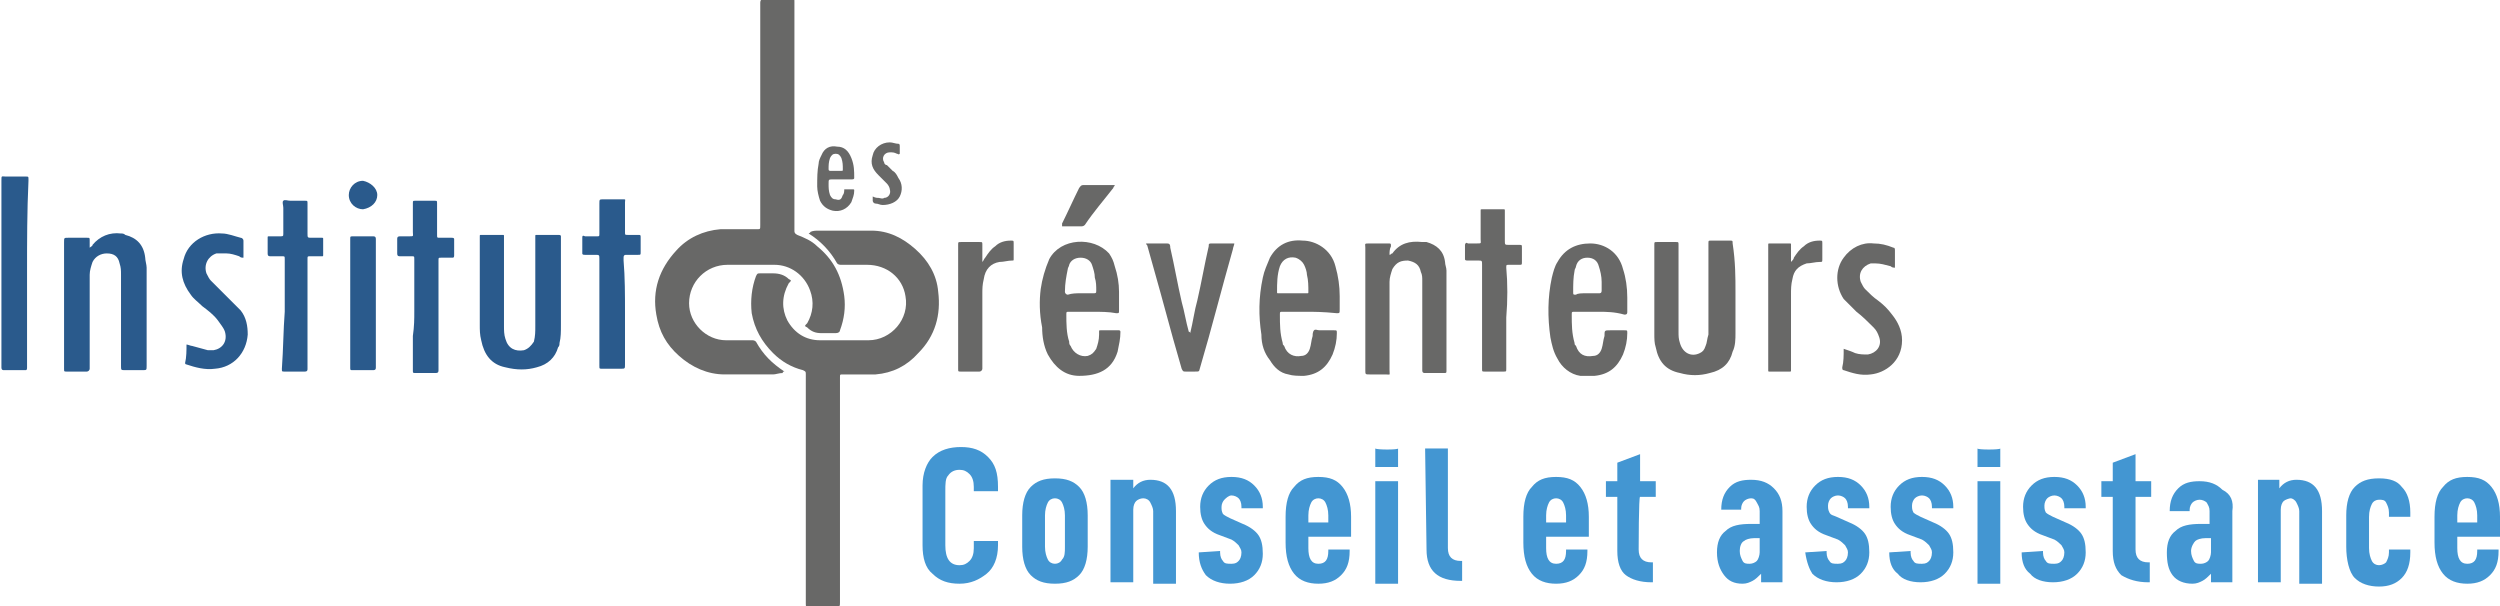 <?xml version="1.0" encoding="utf-8"?>
<svg xmlns="http://www.w3.org/2000/svg" xmlns:xlink="http://www.w3.org/1999/xlink" version="1.1" id="Calque_2_1_" x="0px" y="0px" viewBox="0 0 175.6 42.6" style="enable-background:new 0 0 175.6 42.6;" xml:space="preserve">
<style type="text/css">
	.st0{fill:#2A5A8C;}
	.st1{fill:#686867;}
	.st2{fill:#4396D2;}
</style>
<g id="Calque_1-2">
	<g>
		<g>
			<path class="st0" d="M6.3,17.4c0.1-0.1,0.2-0.1,0.2-0.2c0.5-0.6,1.2-0.9,2-0.8c0.1,0,0.2,0,0.3,0.1c0.8,0.2,1.3,0.7,1.4,1.6     c0,0.2,0.1,0.5,0.1,0.7c0,2.3,0,4.6,0,6.9c0,0.3,0,0.3-0.3,0.3c-0.4,0-0.8,0-1.2,0c-0.3,0-0.3,0-0.3-0.3c0-0.6,0-1.2,0-1.8     c0-1.5,0-3.1,0-4.6c0-0.3,0-0.5-0.1-0.8C8.3,18,8,17.8,7.5,17.8c-0.4,0-0.8,0.2-1,0.6c-0.1,0.3-0.2,0.6-0.2,0.9     c0,0.7,0,1.4,0,2.1c0,1.5,0,2.9,0,4.3c0,0.1,0,0.1,0,0.2c0,0.1-0.1,0.2-0.2,0.2c-0.5,0-0.9,0-1.4,0c-0.2,0-0.2,0-0.2-0.2     c0-0.6,0-1.3,0-1.9c0-2.3,0-4.7,0-7c0-0.3,0-0.3,0.3-0.3c0.4,0,0.8,0,1.3,0c0.2,0,0.2,0,0.2,0.2C6.3,17,6.3,17.2,6.3,17.4     L6.3,17.4z"></path>
			<path class="st0" d="M33.7,20c0-1.1,0-2.1,0-3.2c0-0.1,0-0.1,0-0.2c0-0.1,0-0.1,0.1-0.1c0.5,0,1,0,1.5,0c0.1,0,0.1,0,0.1,0.1     c0,0.1,0,0.1,0,0.2c0,2,0,4.1,0,6.1c0,0.3,0,0.6,0.1,0.9c0.2,0.7,0.7,0.9,1.3,0.8c0.3-0.1,0.5-0.3,0.7-0.6     c0.1-0.4,0.1-0.7,0.1-1.1c0-0.7,0-1.4,0-2c0-1.4,0-2.7,0-4.1c0-0.1,0-0.1,0-0.2c0-0.1,0-0.1,0.1-0.1c0.5,0,1,0,1.5,0     c0.1,0,0.2,0,0.2,0.1c0,0,0,0.1,0,0.1c0,2,0,4.1,0,6.1c0,0.5,0,0.9-0.1,1.3c0,0.1,0,0.2-0.1,0.3c-0.2,0.7-0.7,1.2-1.5,1.4     c-0.7,0.2-1.4,0.2-2.2,0c-1-0.2-1.5-0.9-1.7-1.9c-0.1-0.4-0.1-0.7-0.1-1.1C33.7,22.1,33.7,21,33.7,20L33.7,20z"></path>
			<path class="st0" d="M1.9,19.1c0,2.2,0,4.3,0,6.5c0,0.1,0,0.1,0,0.2c0,0.1,0,0.2-0.1,0.2c-0.5,0-1,0-1.5,0c-0.1,0-0.2,0-0.2-0.2     c0,0,0-0.1,0-0.1c0-4.3,0-8.7,0-13c0-0.4,0-0.3,0.3-0.3c0.5,0,0.9,0,1.4,0c0.2,0,0.2,0,0.2,0.2c0,0.1,0,0.1,0,0.1     C1.9,14.8,1.9,17,1.9,19.1L1.9,19.1z"></path>
			<path class="st0" d="M20,21.9c0-1.2,0-2.4,0-3.6c0,0,0-0.1,0-0.1c0-0.2,0-0.2-0.2-0.2c-0.3,0-0.5,0-0.8,0c-0.1,0-0.2,0-0.2-0.2     c0-0.4,0-0.7,0-1.1c0-0.1,0-0.1,0.1-0.1c0.2,0,0.5,0,0.7,0c0.3,0,0.3,0,0.3-0.2c0-0.6,0-1.2,0-1.8c0-0.2-0.1-0.4,0-0.5     c0.1-0.1,0.3,0,0.5,0c0.4,0,0.7,0,1,0c0.2,0,0.2,0,0.2,0.2c0,0.7,0,1.4,0,2.1c0,0.3,0,0.3,0.3,0.3c0.2,0,0.5,0,0.7,0     c0.1,0,0.1,0,0.1,0.1c0,0.4,0,0.7,0,1.1c0,0.1,0,0.1-0.1,0.1c-0.3,0-0.5,0-0.8,0c-0.2,0-0.2,0-0.2,0.2c0,0.1,0,0.2,0,0.4     c0,2.4,0,4.8,0,7.1c0,0.1,0,0.1,0,0.2c0,0.1,0,0.2-0.2,0.2c-0.5,0-0.9,0-1.4,0c-0.2,0-0.2,0-0.2-0.2C19.9,24.5,19.9,23.2,20,21.9     L20,21.9z"></path>
			<path class="st0" d="M29.1,21.9c0-1.2,0-2.4,0-3.6c0,0,0-0.1,0-0.1c0-0.2,0-0.2-0.2-0.2c-0.3,0-0.5,0-0.8,0c-0.1,0-0.2,0-0.2-0.2     c0-0.4,0-0.7,0-1c0-0.1,0-0.2,0.2-0.2c0.2,0,0.4,0,0.6,0c0.4,0,0.3,0,0.3-0.3c0-0.6,0-1.3,0-1.9c0,0,0-0.1,0-0.1     c0-0.2,0-0.2,0.2-0.2c0.2,0,0.4,0,0.6,0c0.2,0,0.5,0,0.7,0c0.2,0,0.2,0,0.2,0.2c0,0.7,0,1.3,0,2c0,0.1,0,0.1,0,0.2     c0,0.2,0,0.2,0.2,0.2c0.3,0,0.5,0,0.8,0c0.1,0,0.2,0,0.2,0.1c0,0.4,0,0.7,0,1.1c0,0.1,0,0.2-0.1,0.2c-0.3,0-0.5,0-0.8,0     c-0.2,0-0.2,0-0.2,0.2c0,0.3,0,0.5,0,0.8c0,2.2,0,4.5,0,6.7c0,0.1,0,0.1,0,0.2c0,0.1,0,0.2-0.2,0.2c-0.5,0-0.9,0-1.4,0     c-0.2,0-0.2,0-0.2-0.2c0-0.8,0-1.6,0-2.4C29.1,22.9,29.1,22.4,29.1,21.9L29.1,21.9z"></path>
			<path class="st0" d="M43.9,21.9c0,1.3,0,2.5,0,3.7c0,0.3,0,0.3-0.3,0.3c-0.4,0-0.8,0-1.3,0c-0.2,0-0.2,0-0.2-0.2c0-0.5,0-1,0-1.4     c0-2,0-4.1,0-6.1c0-0.3,0-0.3-0.3-0.3c-0.2,0-0.5,0-0.7,0c-0.1,0-0.2,0-0.2-0.1c0-0.4,0-0.7,0-1.1c0-0.1,0-0.2,0.2-0.1     c0.3,0,0.5,0,0.8,0c0.2,0,0.2,0,0.2-0.2c0-0.7,0-1.4,0-2.1c0-0.3,0-0.3,0.3-0.3c0.4,0,0.8,0,1.3,0c0.3,0,0.2,0,0.2,0.2     c0,0.7,0,1.3,0,2c0,0,0,0.1,0,0.1c0,0.2,0,0.2,0.2,0.2c0.2,0,0.5,0,0.7,0c0.2,0,0.2,0,0.2,0.2c0,0.3,0,0.6,0,1     c0,0.2,0,0.2-0.2,0.2c-0.3,0-0.5,0-0.8,0c-0.1,0-0.2,0-0.2,0.2c0,0.1,0,0.1,0,0.2C43.9,19.5,43.9,20.7,43.9,21.9L43.9,21.9z"></path>
			<path class="st0" d="M13.1,24.2c0.1,0,0.3,0.1,0.4,0.1c0.4,0.1,0.7,0.2,1.1,0.3c0.1,0,0.3,0,0.4,0c0.6-0.1,1-0.6,0.8-1.3     c-0.1-0.3-0.3-0.5-0.5-0.8c-0.3-0.4-0.7-0.7-1.1-1c-0.3-0.3-0.6-0.5-0.8-0.8c-0.6-0.8-0.8-1.6-0.5-2.5c0.3-1.2,1.5-1.9,2.7-1.8     c0.4,0,0.9,0.2,1.3,0.3c0.1,0,0.2,0.1,0.2,0.2c0,0.4,0,0.8,0,1.2c-0.1,0-0.2,0-0.3-0.1c-0.3-0.1-0.6-0.2-0.9-0.2     c-0.2,0-0.5,0-0.7,0c-0.6,0.2-0.9,0.8-0.7,1.4c0.1,0.2,0.2,0.4,0.3,0.5c0.3,0.3,0.6,0.6,0.9,0.9c0.4,0.4,0.8,0.8,1.2,1.2     c0.4,0.5,0.5,1.1,0.5,1.7c-0.1,1.3-1,2.3-2.3,2.4c-0.7,0.1-1.4-0.1-2-0.3c-0.1,0-0.1-0.1-0.1-0.1C13.1,25.1,13.1,24.6,13.1,24.2     L13.1,24.2z"></path>
			<path class="st0" d="M24.6,21.3c0-1.5,0-2.9,0-4.4c0,0,0-0.1,0-0.1c0-0.2,0-0.2,0.2-0.2c0.4,0,0.8,0,1.1,0c0.1,0,0.2,0,0.3,0     c0.1,0,0.2,0,0.2,0.2c0,0,0,0.1,0,0.1c0,2.9,0,5.8,0,8.8c0,0,0,0.1,0,0.1c0,0.1,0,0.2-0.2,0.2c-0.5,0-0.9,0-1.4,0     c-0.2,0-0.2,0-0.2-0.2C24.6,24.2,24.6,22.7,24.6,21.3L24.6,21.3z"></path>
			<path class="st0" d="M26.5,13.7c0,0.5-0.4,0.9-1,1c-0.5,0-1-0.4-1-1c0-0.5,0.4-1,1-1C26,12.8,26.5,13.2,26.5,13.7L26.5,13.7z"></path>
		</g>
		<g>
			<path class="st1" d="M56.9,16.3c0.2-0.1,0.4-0.1,0.6-0.1c1.2,0,2.4,0,3.7,0c1.2,0,2.2,0.5,3.1,1.3c0.9,0.8,1.5,1.8,1.6,3     c0.2,1.6-0.2,3.1-1.4,4.3c-0.8,0.9-1.8,1.4-3,1.5c-0.2,0-0.3,0-0.5,0c-0.6,0-1.2,0-1.8,0c-0.2,0-0.2,0-0.2,0.2c0,0.1,0,0.1,0,0.2     c0,5.2,0,10.4,0,15.6c0,0.3,0,0.3-0.3,0.3c-0.6,0-1.3,0-1.9,0c-0.2,0-0.2,0-0.2-0.2c0-0.1,0-0.1,0-0.2V26.5c0-0.1,0-0.1,0-0.2     c0-0.2,0-0.2-0.2-0.3c-0.8-0.2-1.5-0.6-2.1-1.2c-0.8-0.8-1.3-1.7-1.5-2.8c-0.1-0.9,0-1.8,0.3-2.6c0.1-0.2,0.1-0.2,0.3-0.2     c0.3,0,0.6,0,0.9,0c0.4,0,0.8,0.1,1.1,0.4c0.2,0.1,0.2,0.1,0,0.3c-0.5,0.9-0.5,1.8-0.1,2.6c0.5,0.9,1.3,1.4,2.3,1.4     c1.1,0,2.3,0,3.4,0c1.6,0,2.9-1.5,2.6-3.1c-0.2-1.3-1.3-2.2-2.7-2.2c-0.6,0-1.2,0-1.8,0c-0.1,0-0.2,0-0.3-0.1     c-0.5-0.9-1.2-1.6-2-2.1C57,16.3,56.9,16.3,56.9,16.3L56.9,16.3z"></path>
			<path class="st1" d="M55,26.2c-0.3,0-0.5,0.1-0.7,0.1c-1.1,0-2.3,0-3.4,0c-1.2,0-2.3-0.5-3.2-1.3c-0.9-0.8-1.4-1.7-1.6-2.9     c-0.3-1.7,0.2-3.2,1.4-4.5c0.8-0.9,1.9-1.4,3.1-1.5c0.2,0,0.3,0,0.5,0c0.7,0,1.4,0,2.1,0c0.2,0,0.2,0,0.2-0.3c0-2.7,0-5.4,0-8.1     c0-2.5,0-5,0-7.5c0-0.2,0.1-0.3,0.3-0.3c0.6,0,1.3,0,1.9,0c0.2,0,0.2,0,0.2,0.2c0,0.1,0,0.1,0,0.2c0,5.2,0,10.4,0,15.7     c0,0.1,0,0.1,0,0.2c0,0.1,0,0.2,0.2,0.3c0.5,0.2,1,0.4,1.4,0.8c1.1,0.9,1.7,2,1.9,3.5c0.1,0.8,0,1.6-0.3,2.4     c0,0.1-0.1,0.2-0.3,0.2c-0.3,0-0.7,0-1,0c-0.4,0-0.7-0.1-1-0.4c-0.2-0.1-0.2-0.1,0-0.3c0.4-0.7,0.5-1.5,0.2-2.3     c-0.4-1.1-1.4-1.8-2.5-1.8c-1.1,0-2.2,0-3.3,0c-1.5,0-2.7,1.2-2.7,2.7c0,1.4,1.2,2.6,2.6,2.6c0.6,0,1.2,0,1.8,0     c0.1,0,0.2,0,0.3,0.1c0.5,0.9,1.1,1.5,2,2.1C54.9,26.1,55,26.2,55,26.2L55,26.2z"></path>
			<path class="st1" d="M97.6,17.9c0.1,0,0.1-0.1,0.2-0.1c0.5-0.7,1.2-0.9,2.1-0.8c0.1,0,0.2,0,0.3,0c0.7,0.2,1.2,0.6,1.3,1.4     c0,0.2,0.1,0.4,0.1,0.6c0,2.3,0,4.7,0,7c0,0.2,0,0.2-0.2,0.2c-0.4,0-0.9,0-1.3,0c-0.1,0-0.2,0-0.2-0.2c0-0.1,0-0.1,0-0.2     c0-2,0-4.1,0-6.1c0-0.2,0-0.4-0.1-0.6c-0.1-0.5-0.4-0.7-0.9-0.8c-0.5,0-0.8,0.1-1.1,0.6c-0.1,0.3-0.2,0.6-0.2,0.9     c0,2.1,0,4.1,0,6.2c0,0.4,0.1,0.3-0.3,0.3c-0.4,0-0.7,0-1.1,0c-0.3,0-0.3,0-0.3-0.3c0-0.7,0-1.3,0-2c0-2.2,0-4.4,0-6.6     c0-0.3-0.1-0.3,0.3-0.3c0.4,0,0.8,0,1.3,0c0.2,0,0.2,0,0.2,0.2C97.6,17.5,97.6,17.7,97.6,17.9L97.6,17.9z"></path>
			<path class="st1" d="M91.8,21.9c-0.6,0-1.2,0-1.7,0c-0.2,0-0.2,0-0.2,0.2c0,0.7,0,1.3,0.2,2c0,0.1,0,0.1,0.1,0.2     c0.2,0.6,0.7,0.8,1.2,0.7c0.3,0,0.5-0.2,0.6-0.5c0.1-0.3,0.1-0.6,0.2-0.9c0-0.1,0-0.3,0.1-0.4c0.1-0.1,0.2,0,0.4,0     c0.3,0,0.7,0,1,0c0.2,0,0.2,0,0.2,0.2c0,0.5-0.1,1-0.3,1.5c-0.4,0.9-1,1.4-2,1.5c-0.4,0-0.8,0-1.1-0.1c-0.6-0.1-1-0.5-1.3-1     c-0.4-0.5-0.6-1.1-0.6-1.8c-0.2-1.3-0.2-2.6,0.1-4c0.1-0.5,0.3-0.9,0.5-1.4c0.5-0.9,1.3-1.3,2.3-1.2c0.9,0,2,0.6,2.3,1.8     c0.2,0.7,0.3,1.4,0.3,2.1c0,0.3,0,0.6,0,0.9c0,0.3,0,0.3-0.2,0.3C92.9,21.9,92.3,21.9,91.8,21.9L91.8,21.9z M90.9,20.6     c0.3,0,0.6,0,0.9,0c0.1,0,0.1,0,0.1-0.1c0-0.4,0-0.8-0.1-1.2c0-0.2-0.1-0.5-0.2-0.7c-0.1-0.2-0.3-0.4-0.6-0.5     c-0.5-0.1-0.9,0.1-1.1,0.6c-0.2,0.6-0.2,1.2-0.2,1.8c0,0.1,0,0.1,0.1,0.1C90.3,20.6,90.6,20.6,90.9,20.6z"></path>
			<path class="st1" d="M112.3,21.9c-0.6,0-1.1,0-1.7,0c-0.2,0-0.2,0-0.2,0.2c0,0.7,0,1.3,0.2,2c0,0.1,0,0.1,0.1,0.2     c0.2,0.6,0.6,0.8,1.2,0.7c0.3,0,0.5-0.2,0.6-0.5c0.1-0.3,0.1-0.6,0.2-0.9c0-0.4,0-0.4,0.4-0.4c0.3,0,0.7,0,1,0     c0.2,0,0.2,0,0.2,0.2c0,0.5-0.1,1-0.3,1.5c-0.4,0.9-1,1.4-2,1.5c-0.3,0-0.7,0-1,0c-0.7-0.1-1.3-0.6-1.6-1.2     c-0.3-0.5-0.4-1-0.5-1.5c-0.2-1.4-0.2-2.8,0.1-4.2c0.1-0.4,0.2-0.8,0.4-1.1c0.5-0.9,1.3-1.3,2.3-1.3c1,0,2,0.6,2.3,1.8     c0.2,0.6,0.3,1.3,0.3,2c0,0.4,0,0.7,0,1c0,0.1,0,0.2-0.2,0.2C113.4,21.9,112.8,21.9,112.3,21.9L112.3,21.9z M111.4,20.6     c0.3,0,0.6,0,0.9,0c0.1,0,0.2,0,0.2-0.2c0-0.2,0-0.4,0-0.6c0-0.4-0.1-0.8-0.2-1.1c-0.1-0.4-0.4-0.6-0.8-0.6     c-0.4,0-0.7,0.2-0.8,0.6c0,0.1-0.1,0.2-0.1,0.3c-0.1,0.5-0.1,1-0.1,1.5c0,0.2,0,0.2,0.2,0.2C110.8,20.6,111.1,20.6,111.4,20.6     L111.4,20.6z"></path>
			<path class="st1" d="M76.8,21.9c-0.6,0-1.1,0-1.7,0c-0.2,0-0.2,0-0.2,0.2c0,0.6,0,1.3,0.2,1.9c0,0.1,0,0.2,0.1,0.3     c0.2,0.5,0.7,0.8,1.2,0.7c0.3-0.1,0.4-0.2,0.6-0.5c0.1-0.3,0.2-0.6,0.2-1c0-0.1,0-0.1,0-0.2c0-0.1,0-0.1,0.1-0.1     c0.4,0,0.9,0,1.3,0c0.1,0,0.1,0.1,0.1,0.1c0,0.5-0.1,0.9-0.2,1.4c-0.4,1.3-1.4,1.7-2.7,1.7c-1,0-1.7-0.6-2.2-1.5     c-0.3-0.6-0.4-1.3-0.4-1.9C73,22,73,21.1,73.1,20.3c0.1-0.7,0.3-1.4,0.6-2.1c0.8-1.5,3.1-1.6,4.2-0.4c0.2,0.3,0.3,0.5,0.4,0.9     c0.2,0.6,0.3,1.2,0.3,1.8c0,0.4,0,0.9,0,1.3c0,0.2,0,0.2-0.2,0.2C77.9,21.9,77.3,21.9,76.8,21.9L76.8,21.9z M75.9,20.6     c0.3,0,0.6,0,0.8,0c0.3,0,0.3,0,0.3-0.2c0-0.3,0-0.6-0.1-0.9c0-0.3-0.1-0.6-0.2-0.9c-0.1-0.3-0.4-0.5-0.8-0.5     c-0.4,0-0.7,0.2-0.8,0.5c0,0.1-0.1,0.2-0.1,0.3c-0.1,0.5-0.2,1-0.2,1.6c0,0.1,0.1,0.2,0.2,0.2C75.3,20.6,75.6,20.6,75.9,20.6     L75.9,20.6z"></path>
			<path class="st1" d="M121.9,20.5c0,1,0,1.9,0,2.9c0,0.4,0,0.9-0.2,1.3c-0.2,0.8-0.7,1.3-1.6,1.5c-0.7,0.2-1.4,0.2-2.1,0     c-1-0.2-1.5-0.8-1.7-1.8c-0.1-0.3-0.1-0.6-0.1-1c0-2.1,0-4.1,0-6.2c0-0.2,0-0.2,0.2-0.2c0.4,0,0.9,0,1.3,0c0.2,0,0.2,0,0.2,0.2     c0,0.8,0,1.6,0,2.3c0,1.3,0,2.5,0,3.8c0,0.3,0,0.5,0.1,0.8c0.2,0.7,0.8,1,1.4,0.7c0.2-0.1,0.3-0.2,0.4-0.5     c0.1-0.2,0.1-0.5,0.2-0.8c0-0.2,0-0.5,0-0.7c0-1.9,0-3.7,0-5.6c0,0,0-0.1,0-0.1c0-0.2,0-0.2,0.2-0.2c0.4,0,0.9,0,1.3,0     c0.2,0,0.2,0,0.2,0.2C121.9,18.4,121.9,19.5,121.9,20.5L121.9,20.5L121.9,20.5z"></path>
			<path class="st1" d="M83.6,23.4c0.2-0.8,0.3-1.6,0.5-2.3c0.3-1.3,0.5-2.5,0.8-3.8c0-0.2,0-0.2,0.3-0.2c0.4,0,0.8,0,1.3,0     c0.1,0,0.1,0,0.2,0c0,0.1-0.1,0.3-0.1,0.4c-0.8,2.8-1.5,5.6-2.3,8.3c-0.1,0.3,0,0.3-0.4,0.3c-0.2,0-0.4,0-0.6,0     c-0.2,0-0.2,0-0.3-0.2c-0.2-0.7-0.4-1.4-0.6-2.1c-0.6-2.2-1.2-4.4-1.8-6.5c0-0.1-0.1-0.1-0.1-0.2c0.1,0,0.2,0,0.2,0     c0.4,0,0.8,0,1.2,0c0.2,0,0.3,0,0.3,0.3c0.3,1.3,0.5,2.5,0.8,3.8c0.2,0.7,0.3,1.4,0.5,2.1C83.6,23.3,83.6,23.4,83.6,23.4     L83.6,23.4z"></path>
			<path class="st1" d="M105.8,22.3v3.5c0,0,0,0.1,0,0.1c0,0.2,0,0.2-0.2,0.2c-0.4,0-0.9,0-1.3,0c-0.2,0-0.2,0-0.2-0.2     c0-0.8,0-1.6,0-2.4c0-1.6,0-3.3,0-4.9c0-0.3,0-0.3-0.3-0.3c-0.2,0-0.4,0-0.7,0c-0.1,0-0.2,0-0.2-0.1c0-0.3,0-0.7,0-1     c0-0.1,0.1-0.2,0.2-0.1c0.2,0,0.4,0,0.6,0c0.4,0,0.3,0,0.3-0.3c0-0.6,0-1.2,0-1.8c0-0.1,0-0.1,0-0.2c0-0.1,0-0.1,0.1-0.1     c0.5,0,1,0,1.5,0c0.1,0,0.1,0,0.1,0.1c0,0.2,0,0.3,0,0.5c0,0.5,0,1.1,0,1.6c0,0.3,0,0.3,0.3,0.3c0.2,0,0.4,0,0.7,0     c0.2,0,0.2,0,0.2,0.2c0,0.3,0,0.6,0,1c0,0.2,0,0.2-0.2,0.2c-0.2,0-0.5,0-0.7,0c-0.2,0-0.2,0-0.2,0.2     C105.9,19.9,105.9,21.1,105.8,22.3z"></path>
			<path class="st1" d="M129.5,24.5c0.3,0.1,0.6,0.2,0.8,0.3c0.3,0.1,0.6,0.1,0.9,0.1c0.6-0.1,1-0.6,0.8-1.2     c-0.1-0.3-0.2-0.5-0.4-0.7c-0.4-0.4-0.8-0.8-1.2-1.1c-0.3-0.3-0.6-0.6-0.9-0.9c-0.6-0.9-0.6-2.1,0-2.9c0.5-0.7,1.3-1.1,2.1-1     c0.5,0,0.9,0.1,1.4,0.3c0.1,0,0.1,0.1,0.1,0.2c0,0.4,0,0.8,0,1.2c-0.1,0-0.2,0-0.3-0.1c-0.4-0.1-0.7-0.2-1.1-0.2     c-0.1,0-0.2,0-0.3,0c-0.6,0.2-0.9,0.7-0.7,1.3c0.1,0.2,0.2,0.4,0.3,0.5c0.3,0.3,0.6,0.6,0.9,0.8c0.4,0.3,0.7,0.6,1,1     c0.4,0.5,0.7,1.1,0.7,1.8c0,1.5-1.2,2.3-2.2,2.4c-0.7,0.1-1.3-0.1-1.9-0.3c-0.1,0-0.1-0.1-0.1-0.2     C129.5,25.4,129.5,25,129.5,24.5L129.5,24.5z"></path>
			<path class="st1" d="M69,18.4c0.1-0.1,0.1-0.2,0.2-0.3c0.2-0.3,0.4-0.6,0.7-0.8c0.3-0.3,0.7-0.4,1.1-0.4c0.2,0,0.2,0,0.2,0.2     c0,0.4,0,0.8,0,1.1c0,0.1,0,0.1-0.1,0.1c-0.3,0-0.6,0.1-0.9,0.1c-0.6,0.1-1,0.5-1.1,1.2c-0.1,0.4-0.1,0.7-0.1,1     c0,1.7,0,3.4,0,5.1c0,0.1,0,0.1,0,0.2c0,0.1-0.1,0.2-0.2,0.2c-0.4,0-0.9,0-1.3,0c-0.2,0-0.2,0-0.2-0.2c0-0.8,0-1.5,0-2.3     c0-2.1,0-4.2,0-6.3c0,0,0-0.1,0-0.1c0-0.2,0-0.2,0.2-0.2c0.4,0,0.9,0,1.3,0c0.2,0,0.2,0,0.2,0.2C69,17.6,69,18,69,18.4z"></path>
			<path class="st1" d="M125.8,18.4c0.1-0.1,0.2-0.2,0.2-0.3c0.2-0.3,0.4-0.6,0.7-0.8c0.3-0.3,0.7-0.4,1.1-0.4c0.2,0,0.2,0,0.2,0.2     c0,0.4,0,0.7,0,1.1c0,0.2,0,0.2-0.2,0.2c-0.3,0-0.6,0.1-0.9,0.1c-0.6,0.2-0.9,0.5-1,1.1c-0.1,0.4-0.1,0.7-0.1,1.1     c0,1.7,0,3.4,0,5.1c0,0.1,0,0.1,0,0.2c0,0.1,0,0.1-0.1,0.1c-0.5,0-1,0-1.4,0c-0.1,0-0.1,0-0.1-0.1c0-0.1,0-0.1,0-0.2     c0-2.8,0-5.7,0-8.5c0,0,0-0.1,0-0.1c0-0.1,0-0.1,0.1-0.1c0.5,0,1,0,1.4,0c0.1,0,0.1,0,0.1,0.1c0,0.3,0,0.6,0,0.9     C125.8,18.2,125.8,18.3,125.8,18.4z"></path>
			<path class="st1" d="M78.3,13c0,0.1-0.1,0.1-0.1,0.2c-0.7,0.9-1.4,1.7-2,2.6c-0.1,0.1-0.2,0.1-0.3,0.1c-0.4,0-0.9,0-1.3,0     c0-0.1,0-0.1,0-0.2c0.4-0.8,0.8-1.7,1.2-2.5c0.1-0.1,0.1-0.2,0.3-0.2C76.8,13,77.5,13,78.3,13L78.3,13z"></path>
			<path class="st1" d="M61.3,13.8c0.2,0.1,0.3,0.1,0.4,0.1c0.1,0,0.3,0.1,0.4,0c0.3,0,0.5-0.3,0.4-0.6c0-0.1-0.1-0.3-0.2-0.4     c-0.2-0.2-0.4-0.4-0.6-0.6c-0.4-0.4-0.6-0.8-0.4-1.4c0.1-0.5,0.6-0.9,1.2-0.9c0.2,0,0.4,0.1,0.6,0.1c0.1,0,0.1,0.1,0.1,0.2     c0,0.2,0,0.3,0,0.5c-0.1,0.1-0.1,0-0.2,0c-0.2-0.1-0.3-0.1-0.5-0.1c-0.4,0-0.6,0.4-0.4,0.7c0,0.1,0.1,0.2,0.2,0.2     c0.1,0.1,0.3,0.3,0.4,0.4c0.2,0.1,0.3,0.3,0.4,0.5c0.3,0.4,0.3,0.9,0.1,1.3c-0.2,0.4-0.7,0.6-1.2,0.6c-0.2,0-0.3-0.1-0.5-0.1     c-0.1,0-0.2-0.1-0.2-0.2C61.3,14.1,61.3,14,61.3,13.8L61.3,13.8z"></path>
			<g>
				<path class="st1" d="M58.7,12c-0.1,0-0.2,0-0.3,0C58.5,12,58.6,12,58.7,12s0.2,0,0.3,0C58.9,12,58.8,12,58.7,12z"></path>
				<path class="st1" d="M58.5,12.6c0.5,0,0.9,0,1.3,0c0.1,0,0.2,0,0.2-0.1c0-0.5,0-0.9-0.2-1.4c-0.2-0.5-0.5-0.8-1-0.8      c-0.5-0.1-0.9,0.1-1.1,0.6c-0.1,0.2-0.2,0.4-0.2,0.6c-0.1,0.5-0.1,1-0.1,1.6c0,0.3,0.1,0.7,0.2,1c0.2,0.4,0.5,0.6,0.9,0.7      c0.5,0.1,1-0.1,1.3-0.6c0.1-0.3,0.2-0.5,0.2-0.8c0-0.1,0-0.1-0.1-0.1c-0.2,0-0.4,0-0.6,0c0,0.1,0,0.3-0.1,0.4      c-0.1,0.3-0.2,0.4-0.5,0.3c-0.2,0-0.3-0.1-0.4-0.3c-0.1-0.3-0.1-0.5-0.1-0.8C58.2,12.6,58.2,12.6,58.5,12.6L58.5,12.6z       M58.2,11.9c0-0.3,0-0.5,0.1-0.8c0.1-0.2,0.2-0.3,0.4-0.3c0.2,0,0.3,0.1,0.4,0.3c0.1,0.3,0.1,0.5,0.1,0.8c0,0.1,0,0.1-0.1,0.1      c0,0-0.1,0-0.1,0c-0.1,0-0.2,0-0.3,0s-0.2,0-0.3,0c0,0-0.1,0-0.1,0C58.3,12,58.2,12,58.2,11.9z"></path>
			</g>
		</g>
	</g>
	<g>
		<path class="st2" d="M64.8,38.3v-4.2c0-0.9,0.3-1.6,0.7-2c0.5-0.5,1.2-0.7,2-0.7s1.4,0.2,1.9,0.7s0.7,1.1,0.7,2.1v0.3h-1.7v-0.3    c0-0.4-0.1-0.7-0.3-0.9c-0.2-0.2-0.4-0.3-0.7-0.3c-0.3,0-0.6,0.1-0.8,0.4c-0.2,0.2-0.2,0.6-0.2,1.1v3.8c0,0.9,0.3,1.4,1,1.4    c0.3,0,0.5-0.1,0.7-0.3c0.2-0.2,0.3-0.5,0.3-0.9V38h1.7v0.3c0,0.9-0.3,1.6-0.8,2S68.2,41,67.4,41s-1.4-0.2-1.9-0.7    C65,39.9,64.8,39.2,64.8,38.3L64.8,38.3z"></path>
		<path class="st2" d="M71.8,38.4v-2.2c0-0.9,0.2-1.6,0.6-2c0.4-0.4,0.9-0.6,1.7-0.6s1.3,0.2,1.7,0.6c0.4,0.4,0.6,1.1,0.6,2v2.2    c0,0.9-0.2,1.6-0.6,2S74.9,41,74.1,41s-1.3-0.2-1.7-0.6S71.8,39.3,71.8,38.4z M74.8,38.4v-2.2c0-0.4-0.1-0.7-0.2-0.9    S74.3,35,74.1,35s-0.4,0.1-0.5,0.3s-0.2,0.5-0.2,0.9v2.2c0,0.4,0.1,0.7,0.2,0.9s0.3,0.3,0.5,0.3s0.4-0.1,0.5-0.3    C74.8,39.1,74.8,38.8,74.8,38.4z"></path>
		<path class="st2" d="M79.6,33.8v0.5c0.3-0.4,0.7-0.6,1.2-0.6c1.2,0,1.8,0.7,1.8,2.2v5.1H81v-5.1c0-0.2-0.1-0.4-0.2-0.6    S80.5,35,80.3,35s-0.4,0.1-0.5,0.2c-0.1,0.1-0.2,0.3-0.2,0.6v5.1h-1.6v-7.2H79.6z"></path>
		<path class="st2" d="M84.2,38.8L84.2,38.8l1.5-0.1v0.1c0,0.3,0.1,0.5,0.2,0.6c0.1,0.2,0.3,0.2,0.6,0.2s0.4-0.1,0.5-0.2    c0.1-0.1,0.2-0.3,0.2-0.6c0-0.2-0.1-0.3-0.2-0.5c-0.1-0.1-0.3-0.3-0.5-0.4l-0.8-0.3c-0.6-0.2-0.9-0.5-1.1-0.8    c-0.2-0.3-0.3-0.7-0.3-1.2c0-0.6,0.2-1.1,0.6-1.5s0.9-0.6,1.6-0.6s1.2,0.2,1.6,0.6c0.4,0.4,0.6,0.9,0.6,1.5v0.1h-1.5v-0.1    c0-0.3-0.1-0.5-0.2-0.6c-0.1-0.1-0.3-0.2-0.5-0.2S86.1,35,86,35.1c-0.1,0.1-0.2,0.3-0.2,0.5c0,0.2,0,0.3,0.1,0.5    c0.1,0.1,0.3,0.2,0.5,0.3l0.9,0.4c0.5,0.2,0.9,0.5,1.1,0.8s0.3,0.7,0.3,1.3c0,0.6-0.2,1.1-0.6,1.5s-1,0.6-1.7,0.6    s-1.3-0.2-1.7-0.6C84.4,40,84.2,39.5,84.2,38.8L84.2,38.8z"></path>
		<path class="st2" d="M91.9,38.5c0,0.7,0.2,1.1,0.7,1.1s0.7-0.3,0.7-0.9v-0.1h1.5v0.1c0,0.8-0.2,1.3-0.6,1.7S93.3,41,92.6,41    s-1.3-0.2-1.7-0.7s-0.6-1.2-0.6-2.2v-1.8c0-1,0.2-1.7,0.6-2.1c0.4-0.5,0.9-0.7,1.7-0.7s1.3,0.2,1.7,0.7c0.4,0.5,0.6,1.2,0.6,2.1    v1.4h-3L91.9,38.5L91.9,38.5z M91.9,36.2v0.5h1.4v-0.5c0-0.4-0.1-0.7-0.2-0.9S92.8,35,92.6,35s-0.4,0.1-0.5,0.3    S91.9,35.8,91.9,36.2L91.9,36.2z"></path>
		<path class="st2" d="M98.2,31.5v1.3h-1.6v-1.3C96.7,31.6,98.2,31.6,98.2,31.5z M98.2,33.8v7.2h-1.6v-7.2H98.2z"></path>
		<path class="st2" d="M100.1,31.5h1.6v7c0,0.6,0.3,0.9,0.9,0.9h0.1v1.4h-0.1c-1.6,0-2.4-0.7-2.4-2.2L100.1,31.5L100.1,31.5z"></path>
		<path class="st2" d="M108.6,38.5c0,0.7,0.2,1.1,0.7,1.1s0.7-0.3,0.7-0.9v-0.1h1.5v0.1c0,0.8-0.2,1.3-0.6,1.7S110,41,109.3,41    s-1.3-0.2-1.7-0.7s-0.6-1.2-0.6-2.2v-1.8c0-1,0.2-1.7,0.6-2.1c0.4-0.5,0.9-0.7,1.7-0.7s1.3,0.2,1.7,0.7c0.4,0.5,0.6,1.2,0.6,2.1    v1.4h-3L108.6,38.5L108.6,38.5z M108.6,36.2v0.5h1.4v-0.5c0-0.4-0.1-0.7-0.2-0.9s-0.3-0.3-0.5-0.3s-0.4,0.1-0.5,0.3    S108.6,35.8,108.6,36.2L108.6,36.2z"></path>
		<path class="st2" d="M115.1,38.6c0,0.6,0.3,0.9,0.9,0.9h0.1v1.4H116c-0.8,0-1.4-0.2-1.8-0.5s-0.6-0.9-0.6-1.7v-3.8h-0.8v-1.1h0.8    v-1.3l1.6-0.6v1.9h1.1v1.1h-1.1C115.1,34.8,115.1,38.6,115.1,38.6z"></path>
		<path class="st2" d="M125.2,35.9v5h-1.5v-0.6c-0.2,0.2-0.4,0.4-0.6,0.5c-0.2,0.1-0.4,0.2-0.7,0.2c-0.6,0-1-0.2-1.3-0.6    c-0.3-0.4-0.5-0.9-0.5-1.6s0.2-1.2,0.6-1.5c0.4-0.4,1-0.5,1.8-0.5h0.6v-0.9c0-0.3-0.1-0.4-0.2-0.6S123.2,35,123,35    c-0.2,0-0.4,0.1-0.5,0.2s-0.2,0.3-0.2,0.5v0.1h-1.4v0c0-0.7,0.2-1.2,0.6-1.6c0.4-0.4,0.9-0.5,1.5-0.5c0.7,0,1.2,0.2,1.6,0.6    C125,34.7,125.2,35.2,125.2,35.9L125.2,35.9z M123.6,38.8v-1h-0.4c-0.3,0-0.6,0.1-0.7,0.2c-0.2,0.1-0.3,0.4-0.3,0.7    c0,0.3,0.1,0.5,0.2,0.7c0.1,0.2,0.3,0.2,0.5,0.2c0.2,0,0.4-0.1,0.5-0.2S123.6,39,123.6,38.8L123.6,38.8z"></path>
		<path class="st2" d="M126.8,38.8L126.8,38.8l1.5-0.1v0.1c0,0.3,0.1,0.5,0.2,0.6c0.1,0.2,0.3,0.2,0.6,0.2s0.4-0.1,0.5-0.2    c0.1-0.1,0.2-0.3,0.2-0.6c0-0.2-0.1-0.3-0.2-0.5c-0.1-0.1-0.3-0.3-0.5-0.4l-0.8-0.3c-0.6-0.2-0.9-0.5-1.1-0.8    c-0.2-0.3-0.3-0.7-0.3-1.2c0-0.6,0.2-1.1,0.6-1.5s0.9-0.6,1.6-0.6s1.2,0.2,1.6,0.6c0.4,0.4,0.6,0.9,0.6,1.5v0.1h-1.5v-0.1    c0-0.3-0.1-0.5-0.2-0.6s-0.3-0.2-0.5-0.2s-0.4,0.1-0.5,0.2c-0.1,0.1-0.2,0.3-0.2,0.5c0,0.2,0,0.3,0.1,0.5s0.3,0.2,0.5,0.3l0.9,0.4    c0.5,0.2,0.9,0.5,1.1,0.8s0.3,0.7,0.3,1.3c0,0.6-0.2,1.1-0.6,1.5c-0.4,0.4-1,0.6-1.7,0.6s-1.3-0.2-1.7-0.6    C127.1,40,126.9,39.5,126.8,38.8L126.8,38.8z"></path>
		<path class="st2" d="M132.7,38.8L132.7,38.8l1.5-0.1v0.1c0,0.3,0.1,0.5,0.2,0.6c0.1,0.2,0.3,0.2,0.6,0.2s0.4-0.1,0.5-0.2    c0.1-0.1,0.2-0.3,0.2-0.6c0-0.2-0.1-0.3-0.2-0.5c-0.1-0.1-0.3-0.3-0.5-0.4l-0.8-0.3c-0.6-0.2-0.9-0.5-1.1-0.8    c-0.2-0.3-0.3-0.7-0.3-1.2c0-0.6,0.2-1.1,0.6-1.5s0.9-0.6,1.6-0.6s1.2,0.2,1.6,0.6c0.4,0.4,0.6,0.9,0.6,1.5v0.1h-1.5v-0.1    c0-0.3-0.1-0.5-0.2-0.6c-0.1-0.1-0.3-0.2-0.5-0.2s-0.4,0.1-0.5,0.2c-0.1,0.1-0.2,0.3-0.2,0.5c0,0.2,0,0.3,0.1,0.5    c0.1,0.1,0.3,0.2,0.5,0.3l0.9,0.4c0.5,0.2,0.9,0.5,1.1,0.8s0.3,0.7,0.3,1.3c0,0.6-0.2,1.1-0.6,1.5c-0.4,0.4-1,0.6-1.7,0.6    s-1.3-0.2-1.6-0.6C132.9,40,132.7,39.5,132.7,38.8L132.7,38.8z"></path>
		<path class="st2" d="M140.5,31.5v1.3h-1.6v-1.3C138.9,31.6,140.5,31.6,140.5,31.5z M140.5,33.8v7.2h-1.6v-7.2H140.5z"></path>
		<path class="st2" d="M142,38.8L142,38.8l1.5-0.1v0.1c0,0.3,0.1,0.5,0.2,0.6c0.1,0.2,0.3,0.2,0.6,0.2s0.4-0.1,0.5-0.2    c0.1-0.1,0.2-0.3,0.2-0.6c0-0.2-0.1-0.3-0.2-0.5c-0.1-0.1-0.3-0.3-0.5-0.4l-0.8-0.3c-0.6-0.2-0.9-0.5-1.1-0.8    c-0.2-0.3-0.3-0.7-0.3-1.2c0-0.6,0.2-1.1,0.6-1.5s0.9-0.6,1.6-0.6s1.2,0.2,1.6,0.6c0.4,0.4,0.6,0.9,0.6,1.5v0.1H145v-0.1    c0-0.3-0.1-0.5-0.2-0.6c-0.1-0.1-0.3-0.2-0.5-0.2s-0.4,0.1-0.5,0.2c-0.1,0.1-0.2,0.3-0.2,0.5c0,0.2,0,0.3,0.1,0.5    c0.1,0.1,0.3,0.2,0.5,0.3l0.9,0.4c0.5,0.2,0.9,0.5,1.1,0.8s0.3,0.7,0.3,1.3c0,0.6-0.2,1.1-0.6,1.5c-0.4,0.4-1,0.6-1.7,0.6    s-1.3-0.2-1.6-0.6C142.2,40,142,39.5,142,38.8L142,38.8z"></path>
		<path class="st2" d="M150,38.6c0,0.6,0.3,0.9,0.9,0.9h0.1v1.4h-0.1c-0.8,0-1.4-0.2-1.9-0.5c-0.4-0.4-0.6-0.9-0.6-1.7v-3.8h-0.8    v-1.1h0.8v-1.3l1.6-0.6v1.9h1.1v1.1H150C150,34.8,150,38.6,150,38.6z"></path>
		<path class="st2" d="M156.8,35.9v5h-1.5v-0.6c-0.2,0.2-0.4,0.4-0.6,0.5c-0.2,0.1-0.4,0.2-0.7,0.2c-0.6,0-1.1-0.2-1.4-0.6    c-0.3-0.4-0.4-0.9-0.4-1.6s0.2-1.2,0.6-1.5c0.4-0.4,1-0.5,1.8-0.5h0.6v-0.9c0-0.3-0.1-0.4-0.2-0.6c-0.1-0.1-0.3-0.2-0.5-0.2    c-0.2,0-0.4,0.1-0.5,0.2c-0.1,0.1-0.2,0.3-0.2,0.5v0.1h-1.4v0c0-0.7,0.2-1.2,0.6-1.6c0.4-0.4,0.9-0.5,1.5-0.5    c0.7,0,1.2,0.2,1.6,0.6C156.7,34.7,156.9,35.2,156.8,35.9L156.8,35.9z M155.3,38.8v-1h-0.4c-0.3,0-0.6,0.1-0.7,0.2    s-0.3,0.4-0.3,0.7c0,0.3,0.1,0.5,0.2,0.7c0.1,0.2,0.3,0.2,0.5,0.2c0.2,0,0.4-0.1,0.5-0.2S155.3,39,155.3,38.8L155.3,38.8z"></path>
		<path class="st2" d="M160.1,33.8v0.5c0.3-0.4,0.7-0.6,1.2-0.6c1.2,0,1.8,0.7,1.8,2.2v5.1h-1.6v-5.1c0-0.2-0.1-0.4-0.2-0.6    S161,35,160.9,35s-0.4,0.1-0.5,0.2c-0.1,0.1-0.2,0.3-0.2,0.6v5.1h-1.6v-7.2H160.1z"></path>
		<path class="st2" d="M164.8,38.4v-2.2c0-0.9,0.2-1.6,0.6-2c0.4-0.4,0.9-0.6,1.7-0.6s1.3,0.2,1.6,0.6c0.4,0.4,0.6,1,0.6,1.8v0.3    h-1.5V36c0-0.3-0.1-0.5-0.2-0.7s-0.3-0.2-0.5-0.2c-0.2,0-0.4,0.1-0.5,0.3s-0.2,0.5-0.2,0.9v2.2c0,0.4,0.1,0.7,0.2,0.9    s0.3,0.3,0.5,0.3s0.4-0.1,0.5-0.2c0.1-0.2,0.2-0.4,0.2-0.7v-0.2h1.5v0.2c0,0.8-0.2,1.4-0.6,1.8s-0.9,0.6-1.6,0.6s-1.3-0.2-1.7-0.6    S164.8,39.3,164.8,38.4L164.8,38.4z"></path>
		<path class="st2" d="M172.6,38.5c0,0.7,0.2,1.1,0.7,1.1s0.7-0.3,0.7-0.9v-0.1h1.5v0.1c0,0.8-0.2,1.3-0.6,1.7S174,41,173.3,41    s-1.3-0.2-1.7-0.7s-0.6-1.2-0.6-2.2v-1.8c0-1,0.2-1.7,0.6-2.1c0.4-0.5,0.9-0.7,1.7-0.7s1.3,0.2,1.7,0.7s0.6,1.2,0.6,2.1v1.4h-3    L172.6,38.5L172.6,38.5z M172.6,36.2v0.5h1.4v-0.5c0-0.4-0.1-0.7-0.2-0.9s-0.3-0.3-0.5-0.3s-0.4,0.1-0.5,0.3    S172.6,35.8,172.6,36.2L172.6,36.2z"></path>
	</g>
</g>
</svg>
